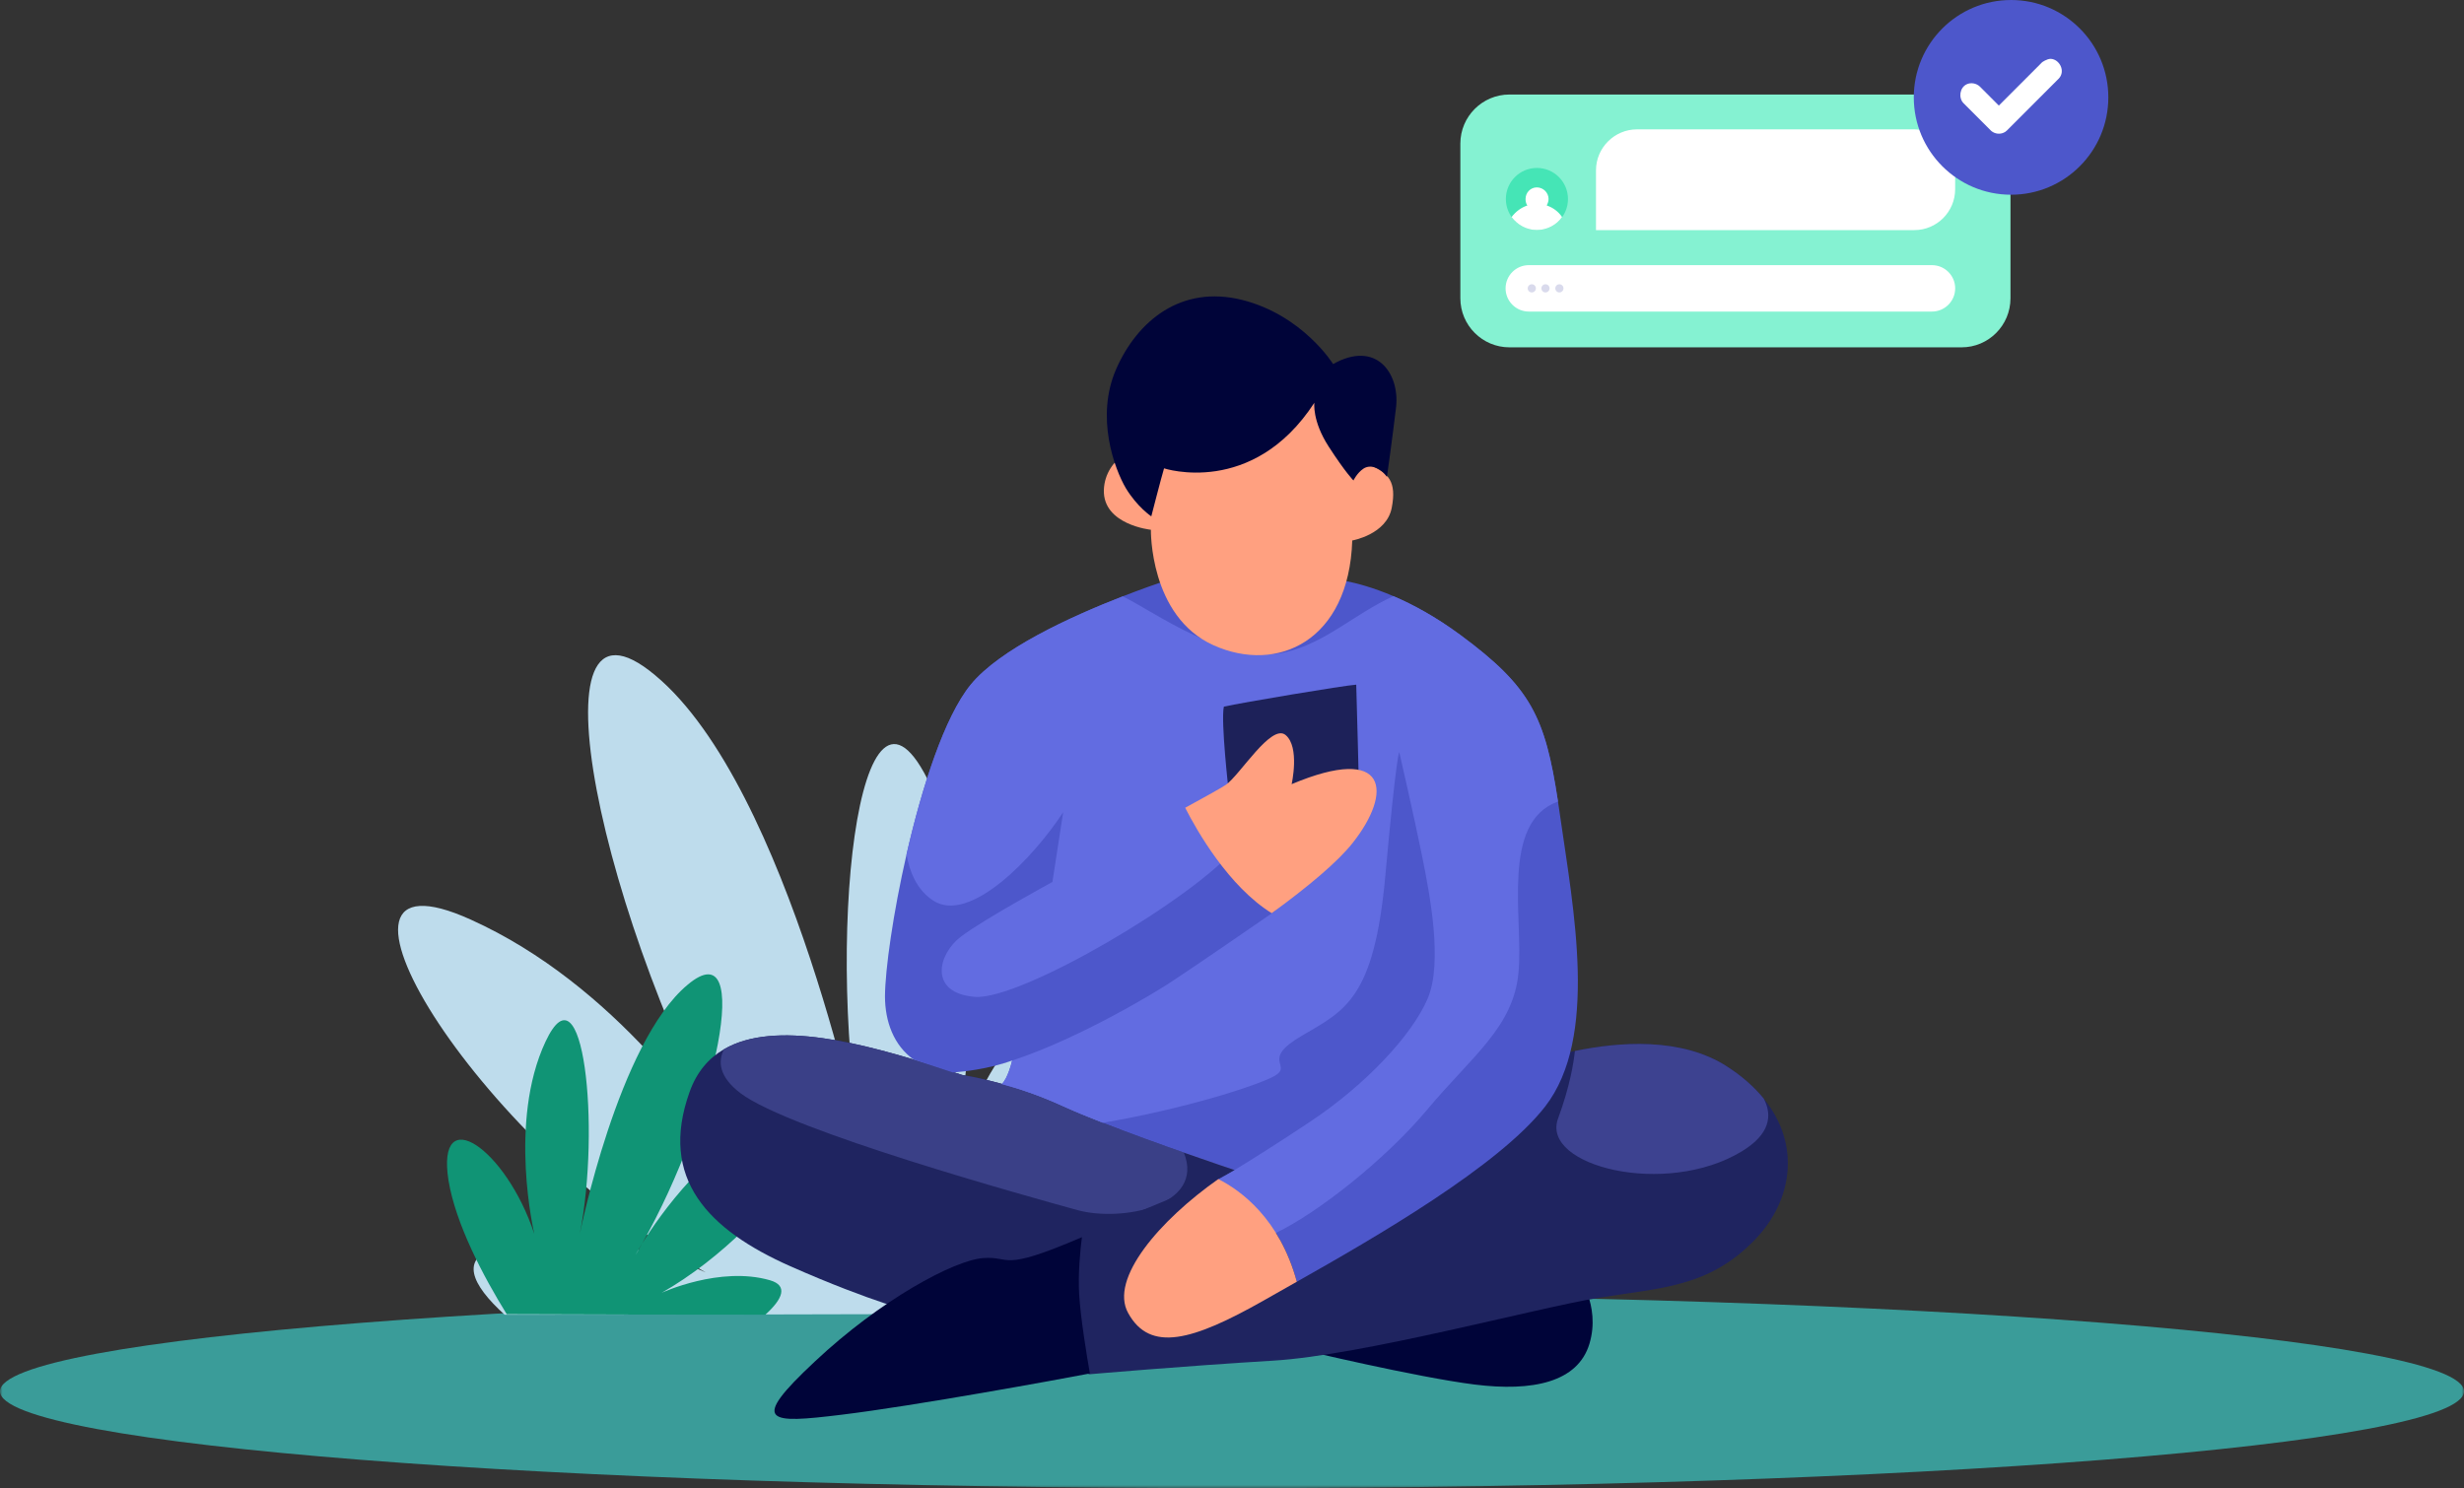 <?xml version="1.0" encoding="utf-8"?>
<svg xmlns="http://www.w3.org/2000/svg" xmlns:xlink="http://www.w3.org/1999/xlink" width="480" height="290" viewBox="0 0 480 290">
    <rect x="0" y="0" width="480" height="290" fill="#333333" stroke="none"/>
    <defs>
        <path id="prefix__a" d="M0 0.384L480 0.384 480 38.114 0 38.114z"/>
    </defs>
    <g fill="none" fill-rule="evenodd">
        <g transform="translate(0 251.837)">
            <mask id="prefix__b" fill="#fff">
                <use xlink:href="#prefix__a"/>
            </mask>
            <path fill="#3A9C99" d="M240 38.114c-132.549 0-240-8.448-240-18.867C0 8.832 107.451.384 240 .384s240 8.448 240 18.863c0 10.419-107.451 18.867-240 18.867" mask="url(#prefix__b)"/>
        </g>
        <path fill="#85F2D2" d="M391.653 27.976c0-5.28-4.258-9.561-9.534-9.561h-88.064c-5.277 0-9.57 4.282-9.57 9.56v30.136c0 5.282 4.293 9.564 9.57 9.564h88.064c5.276 0 9.534-4.282 9.534-9.564V27.976z"/>
        <path fill="#45E5B6" d="M299.4 32.72c3.341 0 6.05 2.71 6.05 6.057 0 3.345-2.709 6.056-6.05 6.056-3.342 0-6.05-2.711-6.05-6.056 0-3.346 2.708-6.057 6.05-6.057"/>
        <path fill="#FFF" d="M297.538 40.039c-.262-.36-.352-.8-.352-1.266 0-1.25.968-2.262 2.197-2.262 1.23 0 2.285 1.012 2.285 2.262 0 .465-.177.905-.351 1.266 1.23.404 2.284 1.205 2.987 2.252-1.056 1.53-2.9 2.533-4.921 2.533-2.02 0-3.777-1.003-4.92-2.533.79-1.047 1.844-1.848 3.075-2.252M380.875 33.183c0-4.406-3.564-7.98-7.951-7.98h-54.02c-4.386 0-7.996 3.574-7.996 7.98v11.65h62.016c4.387 0 7.951-3.573 7.951-7.98v-3.67zM380.88 56.181c0-2.497-2.034-4.521-4.53-4.521h-78.526c-2.496 0-4.529 2.024-4.529 4.521v.002c0 2.498 2.033 4.522 4.53 4.522h78.525c2.496 0 4.53-2.024 4.53-4.522v-.002z"/>
        <path fill="#D9DAEC" d="M298.401 55.384c.44 0 .796.357.796.797 0 .44-.356.798-.796.798-.44 0-.796-.358-.796-.798 0-.44.357-.797.796-.797M301.069 55.384c.44 0 .796.357.796.797 0 .44-.357.798-.796.798-.44 0-.796-.358-.796-.798 0-.44.356-.797.796-.797M303.775 55.384c.44 0 .796.357.796.797 0 .44-.356.798-.796.798-.44 0-.796-.358-.796-.798 0-.44.357-.797.796-.797"/>
        <path fill="#4D57CB" d="M391.765 0c10.465 0 18.948 8.493 18.948 18.971 0 10.477-8.483 18.97-18.948 18.97s-18.949-8.493-18.949-18.97c0-10.478 8.484-18.97 18.949-18.97"/>
        <path fill="#FFF" d="M399.513 11.463c1.707.109 2.872 2.378 1.597 3.792l-.08.086-10.036 10.049c-.309.293-.428.351-.66.457-.765.354-1.72.236-2.38-.303-.08-.064-.097-.084-.17-.154l-5.301-5.308c-1.003-1.056-.702-3.013.616-3.652.839-.406 1.905-.216 2.594.439l3.694 3.699 8.432-8.442s.916-.674 1.694-.663"/>
        <path fill="#BEDCEC" d="M195.939 255.963c8.875-14.353 19.296-34.078 21.998-50.616 4.628-29.963-21.806-11.9-32.42 20.324 0 0 10.034-42.212-4.242-72.64-14.28-30.446-20.842 32.341-12.931 72.64 0 0-14.472-72.292-40.714-94.103-25.277-21.193-10.805 48.356 17.174 97.696 1.738 2.744 2.506 4.386 2.506 4.386-.768-1.45-1.733-2.917-2.506-4.386-6.561-10.567-25.085-37.44-53.064-50.074-35.121-15.939.577 43.042 45.73 68.717 0 0-21.998-10.22-40.906-4.752-6.946 2.01-4.824 7.051 1.737 13.001 26.242 0 69.466-.057 97.638-.193"/>
        <path fill="#109475" d="M98.71 256.051c-4.58-7.406-9.958-17.586-11.352-26.119-2.388-15.463 11.253-6.142 16.73 10.488 0 0-5.178-21.784 2.19-37.485 7.368-15.711 10.754 16.688 6.672 37.485 0 0 7.468-37.306 21.01-48.561 13.044-10.937 5.576 24.954-8.862 50.415-.898 1.415-1.294 2.264-1.294 2.264.396-.749.895-1.507 1.294-2.264 3.385-5.454 12.944-19.32 27.383-25.84 18.124-8.225-.298 22.21-23.599 35.46 0 0 11.352-5.273 21.11-2.453 3.584 1.037 2.489 3.64-.897 6.71-13.543 0-35.848-.03-50.385-.1"/>
        <path fill="#000439" d="M307.23 248.108s4.66 6.13 2.41 13.682c-2.254 7.552-11.109 9.38-22.371 7.971-11.262-1.408-34.02-6.842-34.02-6.842s41.244-20.739 53.981-14.811"/>
        <path fill="#1F2460" d="M240.592 228.006c-.162.075-2.955 1.547-3.265 1.721l-1.242 16.096-57.4 10.017s-8.622-2.013-24.698-9.116c-16.001-7.103-25.709-17.046-19.65-33.98 1.395-3.903 3.723-6.58 6.708-8.315 9.969-5.797 27.236-1.113 41.525 3.431 1.477.472 3.103.994 4.816 1.565l.156.038s9.161 1.324 19.34 5.978c5.797 2.673 16.051 6.42 23.736 9.122 5.698 2.008 9.974 3.443 9.974 3.443"/>
        <path fill="#3A4087" d="M209.911 235.78c-9.323-2.572-55.999-15.473-65.632-22.763-4.301-3.255-4.419-6.263-3.234-8.588 9.97-5.797 27.237-1.113 41.524 3.431 1.478.472 3.104.994 4.817 1.565l.155.038s9.162 1.324 19.341 5.978c5.797 2.673 16.051 6.42 23.735 9.122 4.227 10.503-12.271 13.53-20.706 11.218"/>
        <path fill="#1F2460" d="M341.87 241.54c-9.006 9.34-18.404 9.354-30.446 11.323-12.115 1.964-45.98 11.204-63.458 12.248-17.399 1.045-35.883 2.66-35.883 2.66s-5.511-17.437-1.551-27.026c0 0 36.893-15.007 46.446-19.866 9.552-4.854 40.314-13.455 40.314-13.455s3.89-1.491 9.509-2.653c8.435-1.752 20.761-2.772 29.712 3.07 2.942 1.908 5.282 4.008 7.076 6.22 7.35 9.055 5.524 19.979-1.72 27.48"/>
        <path fill="#3D4290" d="M339.306 224.333c-14.834 8.993-39.147 2.866-35.801-6.363 2.29-6.195 3.047-10.825 3.295-13.198 8.436-1.754 20.763-2.773 29.713 3.07 2.942 1.906 5.282 4.007 7.076 6.22 1.763 3.368 1.13 6.99-4.283 10.271"/>
        <path fill="#4D57CB" d="M301.016 215.578c-9.006 11.614-33.164 25.56-48.389 34.153-1.011-3.785-2.439-6.922-4.06-9.52-2.209-3.58-4.785-6.134-7.125-7.923-1.397.404-2.582.64-3.644.696-.241.012-.471.018-.7.012l.192-2.746.024-.386.013-.137c.18-.099 1.205-.645 2.06-1.093.013-.006.032-.019.05-.025.59-.31 1.087-.571 1.154-.603l-.098-.037c-1.28-.423-15.04-5.064-25.66-9.21-3.023-1.18-5.797-2.324-7.95-3.318-4.427-2.02-8.467-3.35-11.732-4.226 1.198-1.106 1.961-4.344 2.018-4.574v-.012l-.54.186-.112.038c-.751.25-1.497.472-2.228.664-.131.033-.255.069-.373.1-.143.037-.285.074-.422.107-.136.036-.273.067-.404.098-4.127.97-7.492 1.125-7.492 1.125-2.482-.814-6.448-2.144-7.609-2.499-3.886-2.752-5.592-7.424-5.592-12.347.037-5.22 1.583-16.188 4.195-27.61 2.999-13.124 7.393-26.833 12.501-33.091 5.648-6.916 19.353-13.218 29.62-17.207 7.1-2.766 12.556-4.425 12.556-4.425l-2.017 2.598c2.563-.61 4.034-.436 4.034-.436l22.451 3.91.384.205 2.49-5.32s5.09.118 12.823 3.424c3.805 1.622 8.25 4.021 13.04 7.557 13.81 10.191 16.53 16.008 19.03 32.463.131.845.255 1.722.386 2.629 2.643 18.5 7.534 43.314-2.874 56.78"/>
        <path fill="#6D5AC7" d="M196.517 206.853c-.751.249-1.497.472-2.228.665.731-.205 1.477-.43 2.228-.665"/>
        <path fill="#626CE1" d="M295.814 189.41c-.93 10.713-9.086 16.349-17.863 26.882-8.124 9.67-21.222 20.004-29.383 23.92-.733.353-1.428.658-2.074.9-5.393 2.045-7.758-4.145-8.696-8.128-.291-1.218-.44-2.231-.508-2.734-.031-.218-.044-.342-.044-.342s.025-.013.068-.044c.211-.117.919-.534 2.073-1.23.013-.006.032-.019.05-.025.317-.193.67-.404 1.056-.64 3.065-1.864 8.156-5.04 14.623-9.352 10.95-7.26 19.96-16.947 22.99-24.031 3.03-7.078.385-20.532-1.086-27.846-1.477-7.32-4.432-20.19-4.432-20.19s-.54.018-2.718 24.062c-2.173 24.042-7.92 26.292-16.231 31.17-8.393 4.878-1.478 5.768-5.518 7.943-3.451 1.864-17.529 6.369-33.288 9.034-3.023-1.18-5.797-2.324-7.951-3.318-4.426-2.02-8.466-3.35-11.731-4.226 1.197-1.106 1.961-4.344 2.018-4.574 13.462-4.43 28.632-13.758 30.835-15.23 3.11-2.02 17.324-11.746 19.806-13.498 2.489-1.752 1.943-2.728 1.943-2.728s-.856-20.141-8.851-10.229c-8 9.911-42.101 30.015-51.033 29.27-9.006-.753-7.219-8.315-2.638-11.765 4.58-3.448 17.783-10.62 17.783-10.62l2.097-13.602c-5.666 8.737-18.173 21.899-25.317 17.226-3.203-2.07-4.618-5.637-5.202-8.974 2.999-13.124 7.393-26.833 12.501-33.091 5.648-6.916 19.353-13.218 29.62-17.207 6.243 3.02 20.377 13.578 31.741 10.875 7.846-1.864 13.34-7.414 20.98-10.919 3.805 1.622 8.25 4.021 13.04 7.557 13.81 10.191 16.53 16.008 19.03 32.463-11.252 4.02-6.715 22.888-7.69 33.24"/>
        <path fill="#FFA080" d="M237.327 229.73c4.35 2.19 11.961 7.703 15.302 20.001l-6.525 3.697c-13.747 7.78-22.059 10.168-26.33 2.41-3.728-6.685 6.213-18.134 17.553-26.108"/>
        <path fill="#1D2159" d="M239.347 154.106s-1.553-13.574-.933-16.428c3.34-.752 23.535-4.154 25.788-4.277.155 4.532.543 20.854.543 20.854l-25.398-.149z"/>
        <path fill="#FFA080" d="M230.88 157.385c4.039-2.199 7.145-3.936 7.922-4.47 2.72-1.866 8.855-12.045 11.651-9.695 2.796 2.35 1.165 9.565 1.165 9.565 18.874-7.93 19.728 1.543 11.884 11.456-2.874 3.642-8.621 8.484-15.767 13.685-8.388-5.226-14.525-15.972-16.854-20.541M222.648 86.588s-7.379 2.159-7.612 8.917c-.155 6.759 9.165 7.713 9.165 7.713s-.311 16.877 12.194 22.497c12.505 5.62 26.408-.889 27.03-20.41 0 0 6.68-1.155 7.689-6.344 1.01-5.188-.699-6.786-4.117-8.275 0 0-4.117-14.691-6.758-16.852-2.562-2.16-16.154.17-16.154.17l-21.437 12.584z"/>
        <path fill="#000439" d="M256.046 78.474s-.467 3.506 2.796 8.55c3.261 5.044 4.815 6.586 4.815 6.586s.7-1.461 1.941-2.295c1.243-.832 3.185-.368 4.584 1.594 0 0 1.01-7.064 1.787-13.63.698-6.567-3.884-13.065-12.273-8.347 0 0-5.902-9.52-17.71-12.494-11.882-2.974-20.425 4.066-24.543 13.453-4.116 9.389-.31 19.482 1.864 23.206 2.254 3.722 4.972 5.506 4.972 5.506s1.941-7.553 2.485-9.35c0 0 17.243 5.692 29.282-12.779M210.764 241.038c-.311 2.395-.776 7.153-.543 11.054.232 4.396 1.553 12.513 2.096 15.51-.155.02-.233.04-.311.06-5.36 1.037-33.941 6.275-48.156 7.992-14.135 1.716-18.019 1.678-5.126-10.368 12.816-12.045 27.108-19.73 32.777-20.165 5.593-.436 3.107 2.864 19.108-4.004.077-.027.155-.053.155-.079"/>
    </g>
</svg>